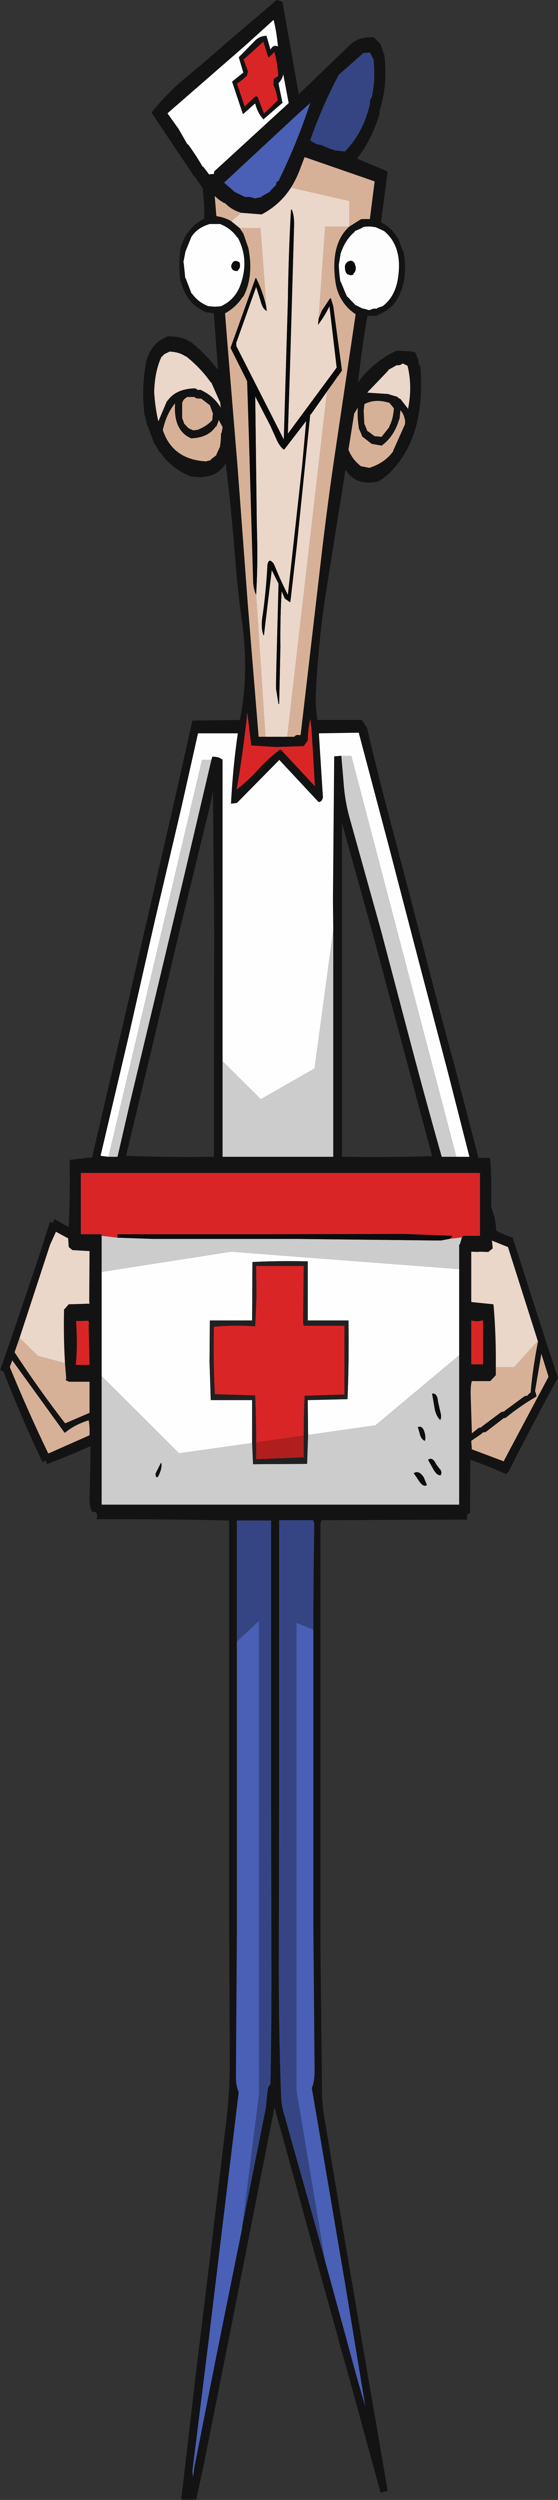 <?xml version="1.0" encoding="UTF-8" standalone="no"?>
<svg xmlns:xlink="http://www.w3.org/1999/xlink" height="401.75px" width="89.75px" xmlns="http://www.w3.org/2000/svg">
  <rect width="100%" height="100%" fill="#333333" stroke="none"/>
  <g transform="matrix(1.0, 0.0, 0.0, 1.0, 44.9, 200.85)">
    <path d="M0.55 -200.45 L3.15 -185.75 3.2 -185.75 11.3 -193.55 Q12.7 -195.0 15.25 -194.85 L16.2 -193.85 16.3 -193.8 16.85 -192.15 16.9 -192.15 Q17.5 -187.3 16.2 -183.2 L16.15 -183.15 16.15 -182.65 16.15 -182.55 Q14.9 -178.45 12.6 -175.45 L12.55 -175.35 17.3 -173.35 17.45 -173.3 16.4 -165.25 16.4 -165.1 Q18.05 -164.3 19.0 -162.7 L19.1 -162.65 19.9 -160.5 20.0 -160.5 Q20.8 -155.9 19.0 -152.8 L18.95 -152.7 Q17.85 -150.95 15.75 -150.2 L15.75 -150.1 14.35 -150.1 14.2 -150.1 Q13.3 -144.95 12.7 -139.45 L12.65 -139.35 Q15.05 -142.7 18.9 -144.5 L21.5 -144.35 21.9 -144.2 22.35 -143.1 22.4 -143.05 22.4 -142.55 22.4 -142.45 22.6 -142.05 22.7 -142.05 Q23.65 -130.45 17.55 -124.65 L16.75 -124.0 16.0 -123.5 Q12.5 -122.65 10.75 -125.25 L10.65 -125.25 7.45 -105.15 Q6.35 -97.85 5.95 -90.4 5.75 -87.6 6.15 -85.15 L13.2 -85.15 13.3 -85.15 14.05 -84.0 14.1 -84.0 Q16.2 -75.05 18.7 -65.8 L23.45 -47.6 Q25.8 -38.35 28.3 -29.25 L32.05 -14.8 33.95 -14.75 33.95 -14.65 Q34.2 -11.0 34.1 -7.0 L34.1 -6.85 Q34.85 -5.0 34.9 -3.15 L34.85 -3.15 Q36.0 -2.45 37.4 -2.0 L37.55 -2.0 43.15 15.45 44.85 20.55 Q40.75 28.0 36.9 35.65 L36.5 36.05 Q33.8 34.8 30.9 33.8 L30.75 33.75 30.7 42.35 30.6 42.35 Q30.05 42.4 30.25 43.25 L30.25 43.35 7.45 43.45 6.85 43.45 6.65 43.9 6.65 66.8 6.65 89.9 6.65 112.95 6.9 136.0 7.1 138.45 10.4 158.2 13.75 177.9 17.15 197.65 17.45 199.45 16.4 199.7 16.3 199.7 11.35 181.6 9.6 175.4 9.5 174.9 6.3 163.45 1.35 145.4 -0.75 137.8 -4.55 157.05 -8.3 176.05 -8.35 176.25 -12.2 195.6 -13.35 200.85 -15.6 200.85 -15.75 200.85 -13.35 180.2 -10.85 159.7 -8.4 139.1 Q-7.9 134.5 -7.95 129.35 L-8.05 106.3 -8.05 83.25 -8.05 60.15 -8.05 43.5 Q-18.55 43.25 -29.35 43.3 L-29.35 43.25 Q-29.05 42.05 -30.0 42.1 L-30.1 42.1 Q-30.55 41.15 -30.5 39.65 -30.35 35.6 -30.35 31.55 -33.8 33.1 -37.4 34.45 L-37.4 34.4 Q-37.4 33.55 -37.95 34.1 L-38.05 34.15 Q-41.45 27.0 -44.2 19.9 L-44.2 19.8 Q-44.4 19.4 -44.85 19.35 L-44.85 19.25 -42.75 13.2 -38.95 2.0 -36.85 -4.5 -36.75 -4.45 Q-36.25 -4.15 -36.2 -4.95 L-36.15 -4.95 -33.95 -3.7 -33.85 -3.65 Q-33.6 -8.85 -33.7 -14.3 L-33.7 -14.45 -30.25 -14.85 -30.1 -14.8 -25.75 -33.5 -21.4 -52.35 -17.1 -71.05 -13.95 -85.05 -6.4 -85.15 -6.3 -85.15 Q-4.85 -92.65 -5.95 -100.8 -6.7 -106.05 -7.1 -111.4 -7.7 -119.05 -8.6 -126.4 -10.05 -123.8 -13.95 -124.25 L-14.1 -124.25 Q-17.35 -125.5 -19.15 -128.2 L-19.25 -128.2 -19.9 -129.35 -20.0 -129.35 -21.2 -132.55 -21.25 -132.55 -21.6 -134.1 -21.65 -134.1 Q-22.15 -138.15 -21.5 -142.05 L-21.5 -142.15 Q-20.9 -145.55 -18.1 -146.7 L-18.05 -146.8 Q-15.7 -146.85 -14.35 -145.95 L-14.2 -145.9 Q-11.85 -144.0 -9.95 -141.55 L-9.85 -141.55 -10.5 -150.4 -10.5 -150.5 -11.55 -150.65 -11.65 -150.65 Q-14.9 -151.95 -15.8 -155.6 L-15.9 -155.6 Q-16.2 -158.2 -15.9 -160.75 L-15.9 -160.9 Q-14.95 -164.25 -12.05 -165.7 L-12.05 -165.75 Q-12.0 -168.0 -12.3 -170.5 L-12.3 -170.6 -13.6 -172.5 -13.7 -172.55 -20.5 -182.7 -20.5 -182.8 Q-17.95 -186.0 -14.75 -188.6 -11.6 -191.2 -8.55 -193.9 L-0.4 -200.85 0.45 -200.6 0.55 -200.45 M9.45 -188.7 L9.45 -188.55 Q6.9 -183.75 5.0 -178.3 L5.05 -178.25 Q5.95 -177.6 6.8 -177.55 L6.9 -177.5 Q7.9 -177.0 9.1 -176.65 L9.25 -176.65 10.65 -176.5 10.65 -176.6 Q13.5 -179.5 14.6 -184.1 L14.6 -184.2 14.6 -184.7 14.7 -184.7 Q14.65 -185.05 14.85 -185.1 L14.9 -185.25 Q15.55 -188.3 15.15 -191.5 15.05 -191.5 15.05 -191.55 L14.6 -192.4 14.5 -192.4 13.45 -192.3 13.4 -192.2 9.45 -188.7 M-0.75 -192.45 L-0.75 -192.55 -0.8 -192.45 -1.65 -191.65 -1.75 -191.65 -2.55 -194.15 -2.55 -194.2 -2.6 -194.1 -5.75 -191.25 -5.7 -191.25 -5.0 -189.35 -5.05 -189.2 -5.25 -188.55 -5.35 -188.55 Q-6.0 -187.9 -6.8 -187.4 L-6.75 -187.3 -5.55 -183.75 -5.5 -183.7 -5.5 -183.8 -3.95 -185.25 -3.9 -185.25 Q-3.75 -185.5 -3.45 -185.25 L-3.4 -185.1 -2.45 -182.65 Q-2.35 -182.65 -2.35 -182.7 L-0.25 -184.7 -0.25 -184.85 Q-0.45 -186.1 -0.9 -187.15 L-0.9 -187.3 -0.9 -188.15 -0.8 -188.2 -0.1 -188.7 -0.15 -188.8 Q-0.3 -190.8 -0.75 -192.45 M-2.05 -195.1 L-2.05 -195.15 -1.4 -192.9 -1.35 -192.95 Q-0.95 -193.7 -0.25 -193.4 L-0.2 -193.4 Q-0.4 -195.7 -0.9 -197.65 L-5.6 -193.4 -17.95 -182.65 -17.9 -182.55 -16.15 -180.1 -16.1 -180.0 -14.75 -177.65 -14.65 -177.65 Q-13.4 -175.95 -12.3 -174.05 L-12.2 -174.05 -11.25 -172.8 -11.15 -172.85 -10.5 -172.9 -10.45 -173.3 1.55 -184.3 1.5 -184.45 0.65 -188.95 0.65 -188.85 Q0.45 -188.0 -0.1 -187.5 L-0.1 -187.4 0.55 -184.3 0.45 -184.25 -2.55 -181.65 -2.6 -181.75 Q-3.5 -182.75 -3.85 -184.2 L-3.95 -184.15 -5.75 -182.55 -5.85 -182.55 -7.55 -187.65 -7.55 -187.75 -5.75 -189.2 -5.8 -189.3 -6.5 -191.65 -4.0 -194.2 Q-3.15 -195.1 -2.05 -195.1 M5.0 -184.3 L3.1 -182.6 -8.85 -171.5 -8.8 -171.45 -7.15 -170.0 -7.05 -169.95 -5.5 -169.2 -5.35 -169.2 -4.6 -169.2 -4.55 -169.15 -3.85 -168.95 -3.75 -169.0 -2.8 -169.2 -2.8 -169.3 -1.55 -170.0 -1.5 -170.1 -0.5 -171.15 -0.5 -171.25 -0.4 -171.65 -0.3 -171.65 0.0 -171.9 0.0 -172.0 Q2.85 -177.8 5.0 -184.3 M-10.3 -169.3 L-10.35 -169.35 -10.35 -169.2 -10.1 -166.15 -10.0 -166.1 Q-8.7 -165.9 -7.7 -165.3 L-6.35 -164.2 -5.75 -163.3 -4.95 -161.0 Q-4.05 -156.45 -5.75 -153.2 L-5.85 -153.15 Q-6.95 -151.45 -8.7 -150.5 L-8.4 -146.65 -6.65 -125.35 -5.05 -103.85 -3.3 -82.45 -3.2 -82.45 -2.2 -82.45 1.3 -82.45 2.4 -82.45 2.5 -82.5 Q2.7 -82.85 3.35 -82.7 L3.45 -82.75 4.2 -89.15 6.6 -109.8 Q7.8 -120.3 9.3 -130.15 L12.3 -150.35 Q11.0 -151.2 10.2 -152.45 9.3 -153.8 9.05 -155.55 8.2 -161.7 11.3 -164.45 L13.2 -165.65 13.3 -165.65 14.6 -165.65 14.6 -165.75 15.35 -171.65 15.35 -171.7 4.1 -175.6 3.5 -174.05 Q2.85 -172.2 1.9 -170.7 0.15 -167.95 -2.8 -166.4 L-2.95 -166.4 -6.1 -166.65 Q-7.65 -167.1 -8.7 -168.2 L-8.8 -168.2 Q-9.65 -168.65 -10.3 -169.3 M-9.5 -164.85 L-9.6 -164.85 -11.25 -164.85 -11.3 -164.8 Q-13.15 -164.25 -14.1 -162.8 L-14.15 -162.7 -15.1 -160.35 -15.1 -160.25 -15.4 -158.7 -15.35 -158.6 -15.1 -156.15 -15.05 -156.15 -14.1 -153.7 -14.0 -153.65 Q-13.05 -152.3 -11.4 -151.65 L-11.25 -151.65 Q-10.4 -151.5 -9.35 -151.65 -7.25 -152.6 -6.35 -154.75 -4.7 -158.95 -6.65 -162.65 L-6.75 -162.7 Q-7.75 -164.15 -9.5 -164.85 M-19.4 -133.2 L-18.05 -136.4 -17.95 -136.45 Q-16.65 -138.35 -13.55 -138.45 L-13.55 -138.4 Q-13.25 -138.45 -13.2 -138.2 L-13.05 -138.2 -12.55 -138.2 -12.55 -138.15 Q-10.5 -137.2 -9.4 -135.35 L-9.35 -135.25 -9.4 -135.4 -9.5 -136.3 -9.55 -136.3 -10.9 -139.35 -11.0 -139.4 Q-12.7 -141.8 -15.0 -143.6 L-15.1 -143.6 Q-16.1 -144.3 -17.7 -144.35 L-17.7 -144.3 -18.45 -143.95 -18.5 -143.9 -18.95 -143.45 -19.0 -143.35 Q-20.0 -141.1 -20.1 -137.95 L-20.1 -137.8 Q-19.95 -135.4 -19.45 -133.2 L-19.4 -133.2 M-14.85 -137.05 L-14.9 -136.95 Q-15.45 -136.7 -15.6 -136.05 L-15.6 -135.9 -15.6 -133.6 -15.55 -133.55 -15.25 -132.7 -15.15 -132.65 -14.6 -132.05 -14.5 -132.0 -13.85 -131.7 -13.75 -131.7 -12.95 -131.8 -12.95 -131.85 Q-11.6 -132.4 -10.75 -133.35 L-10.75 -133.45 -10.65 -134.5 -10.7 -134.5 -11.15 -135.75 -11.25 -135.8 -12.55 -136.8 -12.7 -136.8 -13.2 -136.8 -13.2 -136.85 Q-13.55 -136.85 -13.55 -137.05 L-13.7 -137.05 -14.85 -137.05 M-16.75 -135.9 L-16.75 -136.0 -16.85 -135.9 Q-18.15 -134.25 -18.7 -131.8 L-18.7 -131.7 Q-17.1 -126.95 -11.65 -126.7 L-11.65 -126.75 -11.0 -126.9 -11.0 -127.0 -10.1 -127.7 -10.1 -127.8 -9.5 -129.1 -9.5 -129.2 Q-9.35 -130.2 -9.35 -131.25 L-9.25 -131.3 -9.1 -132.2 -9.15 -132.3 -9.65 -133.25 -9.7 -133.35 -9.75 -133.2 -10.1 -132.3 -10.2 -132.3 Q-11.4 -130.5 -14.2 -130.4 L-14.25 -130.45 Q-17.0 -131.7 -16.75 -135.9 M12.15 -163.7 L12.15 -163.6 Q10.55 -162.25 9.85 -159.95 L9.85 -159.85 9.6 -158.3 9.6 -158.2 Q9.65 -156.85 9.85 -155.6 L9.9 -155.6 10.9 -153.2 11.0 -153.15 12.3 -151.8 12.45 -151.75 13.45 -151.25 13.6 -151.25 14.5 -151.0 14.6 -151.05 15.15 -151.25 15.25 -151.25 15.75 -151.25 15.75 -151.35 16.65 -151.65 Q18.55 -153.1 19.05 -155.8 20.0 -161.1 16.9 -163.7 L16.8 -163.75 15.5 -164.35 15.35 -164.35 Q14.4 -164.55 13.45 -164.35 L13.4 -164.25 12.15 -163.7 M20.75 -135.25 Q21.45 -138.8 20.65 -142.05 L20.6 -142.1 19.85 -142.45 19.8 -142.4 Q19.5 -142.1 18.85 -142.15 L18.8 -142.1 17.55 -141.4 17.55 -141.3 14.2 -137.8 14.2 -137.75 17.3 -137.55 17.45 -137.55 19.1 -137.05 19.1 -136.95 19.6 -136.65 19.65 -136.55 20.7 -135.2 20.75 -135.1 20.75 -135.25 M17.7 -136.15 L17.55 -136.15 Q15.4 -136.8 13.7 -135.9 L13.7 -135.75 13.6 -134.9 13.6 -134.75 13.7 -132.7 13.75 -132.65 14.2 -131.55 14.35 -131.5 15.35 -130.75 15.5 -130.75 16.5 -130.65 16.55 -130.75 17.7 -132.2 17.7 -132.3 Q18.35 -133.5 18.45 -135.25 L18.4 -135.3 17.7 -136.15 M12.65 -135.25 L12.6 -135.25 12.05 -134.35 12.05 -134.25 11.15 -128.6 11.2 -128.45 Q11.85 -126.9 13.2 -125.9 L13.3 -125.9 14.6 -125.65 14.6 -125.7 Q17.05 -126.5 18.35 -128.35 L18.35 -128.45 20.25 -132.7 20.25 -132.8 20.25 -133.45 20.2 -133.45 Q20.05 -134.3 19.6 -134.8 L19.5 -134.9 19.5 -134.75 19.35 -133.45 19.3 -133.45 Q18.5 -130.7 16.5 -129.25 L16.4 -129.25 15.0 -129.5 14.9 -129.5 13.3 -130.75 13.3 -130.9 12.8 -132.05 12.8 -132.2 Q12.55 -133.75 12.65 -135.25 M40.45 22.85 Q40.8 18.9 41.65 14.65 L41.6 14.65 36.8 -0.45 36.65 -0.5 34.3 -1.45 34.2 -1.5 34.25 -1.35 34.35 -0.2 34.25 -0.15 33.7 0.3 33.6 0.35 32.15 0.3 32.05 0.35 30.9 0.3 30.9 0.45 30.9 3.25 30.9 8.35 31.0 8.4 34.45 8.75 34.5 9.05 Q34.9 13.8 34.85 18.85 L34.85 20.15 34.8 20.2 33.95 21.1 33.8 21.1 31.0 21.1 Q30.8 21.65 30.8 23.1 L31.0 29.5 31.05 29.45 32.05 28.65 32.15 28.6 32.55 28.5 32.6 28.4 35.75 26.05 35.85 26.05 36.25 25.95 36.3 25.85 39.5 23.5 39.6 23.5 40.0 23.4 40.0 23.3 40.45 22.9 40.5 22.85 40.45 22.85 M42.2 16.8 L42.15 16.7 42.15 16.85 41.15 22.75 41.2 22.75 41.4 23.5 41.35 23.6 Q38.75 25.1 36.5 26.95 L36.4 27.0 36.0 27.1 36.0 27.15 33.2 29.3 33.05 29.3 32.65 29.4 32.65 29.5 30.9 30.7 30.9 30.8 31.0 32.1 31.1 32.1 36.15 34.0 36.15 33.9 43.3 20.45 43.3 20.3 42.2 16.8 M5.0 -85.35 L5.0 -85.4 5.0 -85.3 Q4.65 -83.75 4.6 -81.85 L4.55 -81.8 3.95 -80.95 -0.5 -80.8 -4.5 -81.05 -4.5 -81.2 -5.1 -86.05 -5.15 -86.2 -5.15 -86.05 Q-5.8 -79.95 -6.8 -74.15 L-6.8 -74.0 -6.75 -74.05 Q-5.15 -75.25 -3.45 -77.1 -1.85 -78.9 0.15 -80.4 L0.25 -80.4 5.75 -74.5 5.2 -83.75 5.0 -85.35 M28.5 -14.95 L30.6 -14.95 27.2 -28.3 22.4 -46.55 17.65 -64.8 12.8 -83.1 12.65 -83.1 6.4 -83.0 6.4 -82.85 7.05 -72.6 7.0 -72.6 Q6.9 -72.05 6.4 -71.95 L6.3 -72.0 0.0 -78.75 -0.05 -78.65 -6.8 -71.8 -6.9 -71.8 -7.7 -71.7 -7.75 -71.7 Q-7.45 -77.55 -6.65 -83.0 L-6.8 -83.0 -13.05 -83.0 -15.65 -71.4 -20.05 -52.65 -24.3 -33.9 -28.7 -15.2 -28.7 -15.1 -27.45 -14.95 -26.0 -14.95 -24.05 -23.4 -19.6 -42.0 -15.15 -60.65 -10.9 -78.75 -10.75 -79.25 -10.65 -79.25 Q-9.65 -79.25 -9.1 -78.75 L-9.1 -61.05 -9.1 -38.0 -9.1 -30.3 -9.1 -14.95 -9.0 -14.95 8.7 -14.95 8.7 -33.25 8.7 -51.4 8.65 -56.3 8.85 -79.25 8.85 -79.3 10.0 -79.4 10.35 -75.3 Q10.55 -72.15 11.35 -69.35 L16.4 -51.25 21.2 -33.05 Q23.6 -23.95 26.15 -14.95 L26.25 -14.95 28.5 -14.95 M-10.65 -73.9 Q-10.85 -72.35 -11.2 -71.05 L-15.75 -52.4 -20.15 -33.8 -24.6 -15.2 -24.6 -15.1 Q-17.7 -14.85 -10.5 -14.95 L-10.5 -27.9 -10.45 -50.95 -10.65 -73.9 M10.1 -68.6 L10.1 -61.05 10.1 -38.0 10.1 -14.95 10.25 -14.95 Q17.55 -14.85 24.6 -15.05 L20.0 -32.25 15.15 -50.45 10.1 -68.6 M-42.95 17.85 L-43.3 18.75 -43.3 18.9 Q-40.4 25.95 -37.15 32.7 L-37.05 32.7 -30.5 29.8 -30.5 29.65 Q-30.45 28.35 -30.65 27.35 L-30.65 27.4 Q-32.9 28.1 -34.45 29.4 L-34.55 29.35 -42.9 17.8 -42.95 17.75 -42.95 17.85 M29.4 -2.0 L29.6 -2.25 29.75 -2.25 31.3 -2.25 32.3 -2.25 32.3 -2.4 32.3 -12.35 14.2 -12.35 -8.85 -12.35 -28.1 -12.35 -31.9 -12.35 -31.9 -12.25 -31.9 -2.5 -31.75 -2.5 -30.45 -2.5 -28.55 -2.5 -28.55 -2.25 -28.55 3.55 -28.55 17.9 -28.55 20.3 -28.55 40.95 -17.15 40.95 5.9 40.95 28.95 40.95 28.95 22.25 28.95 16.95 28.95 3.1 28.95 -0.85 29.05 -0.85 29.4 -2.0 M32.8 11.35 L32.65 11.35 Q31.8 11.6 30.9 11.35 L30.9 11.45 30.9 18.4 31.0 18.4 32.8 18.4 32.8 18.25 32.8 11.35 M-34.45 18.2 Q-34.7 13.95 -34.6 9.55 L-34.5 9.5 -33.85 8.75 -33.7 8.75 -30.5 8.65 -30.55 8.25 -30.5 0.2 -30.65 0.2 -33.2 0.05 -33.25 0.05 -33.85 -0.45 -33.85 -0.55 -33.95 -1.9 -34.05 -1.9 -35.9 -2.9 -36.85 -0.8 -41.75 14.15 -42.55 16.45 -42.5 16.55 Q-38.55 22.55 -34.45 27.85 L-34.35 27.85 -30.5 26.2 -30.5 26.05 -30.5 21.2 -30.65 21.2 -33.85 21.2 -33.9 21.15 -34.35 20.95 -34.25 20.7 -34.45 18.2 M-30.65 12.0 L-30.55 12.0 -30.55 11.95 -30.65 11.45 -30.65 11.4 -32.7 11.45 -32.65 11.6 Q-32.4 15.35 -32.7 18.5 L-32.55 18.5 -30.5 18.5 -30.5 18.4 -30.65 12.0 M-6.8 62.95 L-6.8 63.45 -6.8 86.55 -6.8 109.6 -6.95 132.65 Q-7.0 134.3 -6.5 135.35 L-8.9 155.1 -11.4 175.75 -13.95 196.25 -13.95 196.35 -13.85 197.25 -13.65 195.7 -9.85 176.5 -5.95 157.2 -5.95 157.0 -2.15 137.95 -1.9 135.5 Q-1.85 134.45 -1.4 134.1 -1.2 123.55 -1.25 112.7 L-1.3 89.65 -1.3 66.55 -1.3 43.5 -1.4 43.5 -6.8 43.5 -6.8 62.95 M5.5 61.05 Q5.5 52.5 5.65 44.0 L5.5 43.55 5.5 43.45 0.05 43.45 -0.05 43.7 0.0 43.75 0.0 66.8 0.0 89.9 -0.05 112.95 Q-0.1 124.55 0.3 135.85 0.35 137.4 0.75 138.75 L5.85 156.9 7.4 162.55 10.8 174.95 Q12.25 180.45 13.85 185.85 L10.6 166.1 7.25 146.4 5.25 134.7 Q5.7 133.65 5.7 132.05 L5.5 108.95 5.5 85.9 5.5 62.85 5.5 61.05" fill="#131313" fill-rule="evenodd" stroke="none"/>
    <path d="M9.45 -188.7 L13.4 -192.2 13.45 -192.3 14.5 -192.4 14.6 -192.4 15.05 -191.55 Q15.05 -191.5 15.15 -191.5 15.55 -188.3 14.9 -185.25 L14.85 -185.1 Q14.65 -185.05 14.7 -184.7 L14.6 -184.7 14.6 -184.2 14.6 -184.1 Q13.5 -179.5 10.65 -176.6 L10.65 -176.5 9.25 -176.65 9.1 -176.65 Q7.9 -177.0 6.9 -177.5 L6.8 -177.55 Q5.95 -177.6 5.05 -178.25 L5.0 -178.3 Q6.9 -183.75 9.45 -188.55 L9.45 -188.7 M-6.8 62.95 L-6.8 43.5 -1.4 43.5 -1.3 43.5 -1.3 66.55 -1.3 89.65 -1.25 112.7 Q-1.2 123.55 -1.4 134.1 -1.85 134.45 -1.9 135.5 L-2.15 137.95 -5.95 157.0 -3.25 135.75 -3.25 59.65 -6.8 62.95 M7.4 162.55 L5.85 156.9 0.75 138.75 Q0.35 137.4 0.3 135.85 -0.1 124.55 -0.05 112.95 L0.0 89.9 0.0 66.8 0.0 43.75 -0.05 43.7 0.05 43.45 5.5 43.45 5.5 43.55 5.65 44.0 Q5.5 52.5 5.5 61.05 L2.8 59.95 2.8 135.15 7.4 162.55" fill="#354584" fill-rule="evenodd" stroke="none"/>
    <path d="M-2.05 -195.1 Q-3.15 -195.1 -4.0 -194.2 L-6.5 -191.65 -5.8 -189.3 -5.75 -189.2 -7.55 -187.75 -7.55 -187.65 -5.85 -182.55 -5.75 -182.55 -3.95 -184.15 -3.85 -184.2 Q-3.5 -182.75 -2.6 -181.75 L-2.55 -181.65 0.45 -184.25 0.55 -184.3 -0.1 -187.4 -0.1 -187.5 Q0.45 -188.0 0.65 -188.85 L0.65 -188.95 1.5 -184.45 1.55 -184.3 -10.45 -173.3 -10.5 -172.9 -11.15 -172.85 -11.25 -172.8 -12.2 -174.05 -12.3 -174.05 Q-13.4 -175.95 -14.65 -177.65 L-14.75 -177.65 -16.1 -180.0 -16.15 -180.1 -17.9 -182.55 -17.95 -182.65 -5.6 -193.4 -0.9 -197.65 Q-0.4 -195.7 -0.2 -193.4 L-0.25 -193.4 Q-0.95 -193.7 -1.35 -192.95 L-1.4 -192.9 -2.05 -195.15 -2.05 -195.1 M-0.8 -192.45 L-0.75 -192.55 -0.75 -192.45 -0.8 -192.45 M-5.5 -183.8 L-5.5 -183.7 -5.55 -183.75 -5.5 -183.8 M-2.6 -194.1 L-2.55 -194.2 -2.55 -194.15 -2.6 -194.1 M-9.5 -164.85 Q-7.75 -164.15 -6.75 -162.7 L-6.65 -162.65 Q-4.7 -158.95 -6.35 -154.75 -7.25 -152.6 -9.35 -151.65 -10.4 -151.5 -11.25 -151.65 L-11.4 -151.65 Q-13.05 -152.3 -14.0 -153.65 L-14.1 -153.7 -15.05 -156.15 -15.1 -156.15 -15.35 -158.6 -15.4 -158.7 -15.1 -160.25 -15.1 -160.35 -14.15 -162.7 -14.1 -162.8 Q-13.15 -164.25 -11.3 -164.8 L-11.25 -164.85 -9.6 -164.85 -9.5 -164.85 M-6.65 -157.3 L-6.65 -157.4 Q-6.1 -157.9 -6.4 -158.7 L-6.5 -158.75 Q-7.35 -159.25 -7.7 -158.2 L-7.7 -158.05 Q-7.65 -157.25 -6.65 -157.3 M-19.4 -133.2 L-19.45 -133.2 -19.4 -133.2 M-9.4 -135.4 L-9.35 -135.25 -9.4 -135.35 -9.4 -135.4 M-16.85 -135.9 L-16.75 -136.0 -16.75 -135.9 -16.85 -135.9 M-9.75 -133.2 L-9.7 -133.35 -9.65 -133.25 -9.75 -133.2 M20.75 -135.25 L20.75 -135.1 20.7 -135.2 20.75 -135.25 M12.6 -135.25 L12.65 -135.25 12.6 -135.25 M19.5 -134.75 L19.5 -134.9 19.6 -134.8 19.5 -134.75 M40.45 22.85 L40.5 22.85 40.45 22.9 40.45 22.85 M34.25 -1.35 L34.2 -1.5 34.3 -1.45 34.25 -1.35 M42.2 16.8 L42.15 16.85 42.15 16.7 42.2 16.8 M5.0 -85.3 L5.0 -85.4 5.0 -85.35 5.0 -85.3 M-6.75 -74.05 L-6.8 -74.0 -6.8 -74.15 -6.75 -74.05 M-5.15 -86.05 L-5.15 -86.2 -5.1 -86.05 -5.15 -86.05 M-27.45 -14.95 L-28.7 -15.1 -28.7 -15.2 -24.3 -33.9 -20.05 -52.65 -15.65 -71.4 -13.05 -83.0 -6.8 -83.0 -6.65 -83.0 Q-7.45 -77.55 -7.75 -71.7 L-7.7 -71.7 -6.9 -71.8 -6.8 -71.8 -0.05 -78.65 0.0 -78.75 6.3 -72.0 6.4 -71.95 Q6.9 -72.05 7.0 -72.6 L7.05 -72.6 6.4 -82.85 6.4 -83.0 12.65 -83.1 12.8 -83.1 17.65 -64.8 22.4 -46.55 27.2 -28.3 30.6 -14.95 28.5 -14.95 11.6 -79.4 10.0 -79.4 8.85 -79.3 8.85 -79.25 8.65 -56.3 8.7 -51.4 5.7 -29.15 -2.95 -24.2 -9.1 -30.3 -9.1 -38.0 -9.1 -61.05 -9.1 -78.75 Q-9.65 -79.25 -10.65 -79.25 L-10.75 -79.25 -10.9 -78.75 -12.4 -78.75 -27.45 -14.95 M-42.95 17.85 L-42.95 17.75 -42.9 17.8 -42.95 17.85 M4.65 29.75 L4.6 24.15 4.75 24.15 11.0 24.0 11.0 23.9 Q11.25 17.75 11.15 11.35 L11.0 11.35 4.6 11.35 4.6 11.2 4.6 1.85 4.5 1.85 Q-0.05 1.75 -4.2 1.95 L-4.3 1.95 -4.35 11.35 -4.5 11.35 -11.15 11.35 -11.2 18.0 -11.0 24.15 -10.9 24.15 -4.35 24.15 -4.35 24.3 -4.35 31.05 -16.1 32.7 -28.55 20.3 -28.55 17.9 -28.55 3.55 -7.75 0.3 28.95 3.1 28.95 16.95 15.5 28.2 4.65 29.75 M-30.65 12.0 L-30.55 11.95 -30.55 12.0 -30.65 12.0" fill="#fefefe" fill-rule="evenodd" stroke="none"/>
    <path d="M-0.75 -192.45 Q-0.3 -190.8 -0.15 -188.8 L-0.1 -188.7 -0.8 -188.2 -0.9 -188.15 -0.9 -187.3 -0.9 -187.15 Q-0.45 -186.1 -0.25 -184.85 L-0.25 -184.7 -2.35 -182.7 Q-2.35 -182.65 -2.45 -182.65 L-3.4 -185.1 -3.45 -185.25 Q-3.75 -185.5 -3.9 -185.25 L-3.95 -185.25 -5.5 -183.8 -5.55 -183.75 -6.75 -187.3 -6.8 -187.4 Q-6.0 -187.9 -5.35 -188.55 L-5.25 -188.55 -5.05 -189.2 -5.0 -189.35 -5.7 -191.25 -5.75 -191.25 -2.6 -194.1 -2.55 -194.15 -1.75 -191.65 -1.65 -191.65 -0.8 -192.45 -0.75 -192.45 M5.0 -85.35 L5.2 -83.75 5.75 -74.5 0.25 -80.4 0.15 -80.4 Q-1.85 -78.9 -3.45 -77.1 -5.15 -75.25 -6.75 -74.05 L-6.8 -74.15 Q-5.8 -79.95 -5.15 -86.05 L-5.1 -86.05 -4.5 -81.2 -4.5 -81.05 -0.5 -80.8 3.95 -80.95 4.55 -81.8 4.6 -81.85 Q4.65 -83.75 5.0 -85.3 L5.0 -85.35 M27.35 -1.75 Q27.65 -1.9 27.8 -2.1 L27.8 -2.25 20.1 -2.55 -2.95 -2.5 -26.0 -2.5 -26.0 -2.1 -26.0 -1.95 -28.55 -2.25 -28.55 -2.5 -30.45 -2.5 -31.75 -2.5 -31.9 -2.5 -31.9 -12.25 -31.9 -12.35 -28.1 -12.35 -8.85 -12.35 14.2 -12.35 32.3 -12.35 32.3 -2.4 32.3 -2.25 31.3 -2.25 29.75 -2.25 29.6 -2.25 29.4 -2.0 27.35 -1.75 M-3.7 30.95 Q-3.7 27.1 -3.85 23.5 L-3.85 23.4 -10.35 23.2 -10.35 23.1 Q-10.6 17.95 -10.5 12.5 L-10.5 12.35 Q-6.9 12.05 -3.85 12.3 L-3.85 12.2 -3.65 7.6 -3.7 2.6 3.85 2.6 3.95 2.6 3.85 11.7 3.95 12.2 10.4 12.2 10.5 12.2 10.5 23.1 10.5 23.25 4.1 23.45 4.1 23.5 Q3.95 26.6 3.95 29.85 L-3.7 30.95 M32.8 11.35 L32.8 18.25 32.8 18.4 31.0 18.4 30.9 18.4 30.9 11.45 30.9 11.35 Q31.8 11.6 32.65 11.35 L32.8 11.35 M-30.55 11.95 L-30.65 12.0 -30.5 18.4 -30.5 18.5 -32.55 18.5 -32.7 18.5 Q-32.4 15.35 -32.65 11.6 L-32.7 11.45 -30.65 11.4 -30.65 11.45 -30.55 11.95" fill="#da2526" fill-rule="evenodd" stroke="none"/>
    <path d="M5.0 -184.3 Q2.85 -177.8 0.0 -172.0 L0.0 -171.9 -0.3 -171.65 -0.4 -171.65 -0.5 -171.25 -0.5 -171.15 -1.5 -170.1 -1.55 -170.0 -2.8 -169.3 -2.8 -169.2 -3.75 -169.0 -3.85 -168.95 -4.55 -169.15 -4.6 -169.2 -5.35 -169.2 -5.5 -169.2 -7.05 -169.95 -7.15 -170.0 -8.8 -171.45 -8.85 -171.5 3.1 -182.6 5.0 -184.3 M-5.95 157.0 L-5.95 157.2 -9.85 176.5 -13.65 195.7 -13.85 197.25 -13.95 196.35 -13.95 196.25 -11.4 175.75 -8.9 155.1 -6.5 135.35 Q-7.0 134.3 -6.95 132.65 L-6.8 109.6 -6.8 86.55 -6.8 63.45 -6.8 62.95 -3.25 59.65 -3.25 135.75 -5.95 157.0 M7.4 162.55 L2.8 135.15 2.8 59.95 5.5 61.05 5.5 62.85 5.5 85.9 5.5 108.95 5.7 132.05 Q5.7 133.65 5.25 134.7 L7.25 146.4 10.6 166.1 13.85 185.85 Q12.25 180.45 10.8 174.95 L7.4 162.55" fill="#4960b6" fill-rule="evenodd" stroke="none"/>
    <path d="M-10.3 -169.3 L-10.35 -169.2 -10.35 -169.35 -10.3 -169.3 M0.7 -130.3 L0.75 -130.3 0.75 -130.25 0.7 -130.3 M8.1 -151.55 L8.05 -151.55 8.1 -151.65 8.1 -151.55 M-1.2 -109.15 L-1.15 -109.25 -1.15 -109.15 -1.2 -109.15 M0.4 -105.75 L0.4 -105.8 0.45 -105.75 0.4 -105.75" fill="#fbfbfb" fill-rule="evenodd" stroke="none"/>
    <path d="M-10.35 -169.2 L-10.3 -169.3 Q-9.65 -168.65 -8.8 -168.2 L-8.7 -168.2 Q-7.65 -167.1 -6.1 -166.65 L-7.7 -165.3 Q-8.7 -165.9 -10.0 -166.1 L-10.1 -166.15 -10.35 -169.2 M-6.35 -164.2 L-3.0 -164.2 -2.05 -151.4 Q-2.55 -153.85 -3.7 -156.15 L-3.8 -156.15 -7.8 -145.0 -7.8 -144.9 -5.15 -139.6 -4.85 -130.25 -4.2 -107.95 Q-4.2 -106.3 -3.7 -105.25 L-2.2 -82.45 -3.2 -82.45 -3.3 -82.45 -5.05 -103.85 -6.65 -125.35 -8.4 -146.65 -8.7 -150.5 Q-6.95 -151.45 -5.85 -153.15 L-5.75 -153.2 Q-4.05 -156.45 -4.95 -161.0 L-5.75 -163.3 -6.35 -164.2 M6.35 -149.65 L7.4 -164.45 11.3 -164.45 11.3 -168.55 1.9 -170.7 Q2.85 -172.2 3.5 -174.05 L4.1 -175.6 15.35 -171.7 15.35 -171.65 14.6 -165.75 14.6 -165.65 13.3 -165.65 13.2 -165.65 11.3 -164.45 Q8.2 -161.7 9.05 -155.55 9.3 -153.8 10.2 -152.45 11.0 -151.2 12.3 -150.35 L9.3 -130.15 Q7.8 -120.3 6.6 -109.8 L4.2 -89.15 3.45 -82.75 3.35 -82.7 Q2.7 -82.85 2.5 -82.5 L2.4 -82.45 1.3 -82.45 7.7 -137.95 10.1 -141.3 8.7 -151.65 8.3 -152.95 8.15 -152.85 6.85 -150.9 6.35 -149.65 M-14.85 -137.05 L-13.7 -137.05 -13.55 -137.05 Q-13.55 -136.85 -13.2 -136.85 L-13.2 -136.8 -12.7 -136.8 -12.55 -136.8 -11.25 -135.8 -11.15 -135.75 -10.7 -134.5 -10.65 -134.5 -10.75 -133.45 -10.75 -133.35 Q-11.6 -132.4 -12.95 -131.85 L-12.95 -131.8 -13.75 -131.7 -13.85 -131.7 -14.5 -132.0 -14.6 -132.05 -15.15 -132.65 -15.25 -132.7 -15.55 -133.55 -15.6 -133.6 -15.6 -135.9 -15.6 -136.05 Q-15.45 -136.7 -14.9 -136.95 L-14.85 -137.05 M-16.85 -135.9 L-16.75 -135.9 Q-17.0 -131.7 -14.25 -130.45 L-14.2 -130.4 Q-11.4 -130.5 -10.2 -132.3 L-10.1 -132.3 -9.75 -133.2 -9.65 -133.25 -9.15 -132.3 -9.1 -132.2 -9.25 -131.3 -9.35 -131.25 Q-9.35 -130.2 -9.5 -129.2 L-9.5 -129.1 -10.1 -127.8 -10.1 -127.7 -11.0 -127.0 -11.0 -126.9 -11.65 -126.75 -11.65 -126.7 Q-17.1 -126.95 -18.7 -131.7 L-18.7 -131.8 Q-18.15 -134.25 -16.85 -135.9 M17.7 -136.15 L18.4 -135.3 18.45 -135.25 Q18.35 -133.5 17.7 -132.3 L17.7 -132.2 16.55 -130.75 16.5 -130.65 15.5 -130.75 15.35 -130.75 14.35 -131.5 14.2 -131.55 13.75 -132.65 13.7 -132.7 13.6 -134.75 13.6 -134.9 13.7 -135.75 13.7 -135.9 Q15.4 -136.8 17.55 -136.15 L17.7 -136.15 M12.65 -135.25 Q12.55 -133.75 12.8 -132.2 L12.8 -132.05 13.3 -130.9 13.3 -130.75 14.9 -129.5 15.0 -129.5 16.4 -129.25 16.5 -129.25 Q18.5 -130.7 19.3 -133.45 L19.35 -133.45 19.5 -134.75 19.6 -134.8 Q20.05 -134.3 20.2 -133.45 L20.25 -133.45 20.25 -132.8 20.25 -132.7 18.35 -128.45 18.35 -128.35 Q17.05 -126.5 14.6 -125.7 L14.6 -125.65 13.3 -125.9 13.2 -125.9 Q11.85 -126.9 11.2 -128.45 L11.15 -128.6 12.05 -134.25 12.05 -134.35 12.6 -135.25 12.65 -135.25 M41.6 14.65 L41.65 14.65 Q40.8 18.9 40.45 22.85 L40.45 22.9 40.0 23.3 40.0 23.4 39.6 23.5 39.5 23.5 36.3 25.85 36.25 25.95 35.85 26.05 35.75 26.05 32.6 28.4 32.55 28.5 32.15 28.6 32.05 28.65 31.05 29.45 31.0 29.5 30.8 23.1 Q30.8 21.65 31.0 21.1 L33.8 21.1 33.95 21.1 34.8 20.2 34.85 20.15 34.85 18.85 37.8 18.85 41.6 14.65 M42.15 16.85 L42.2 16.8 43.3 20.3 43.3 20.45 36.15 33.9 36.15 34.0 31.1 32.1 31.0 32.1 30.9 30.8 30.9 30.7 32.65 29.5 32.65 29.4 33.05 29.3 33.2 29.3 36.0 27.15 36.0 27.1 36.4 27.0 36.5 26.95 Q38.75 25.1 41.35 23.6 L41.4 23.5 41.2 22.75 41.15 22.75 42.15 16.85 M-42.9 17.8 L-34.55 29.35 -34.45 29.4 Q-32.9 28.1 -30.65 27.4 L-30.65 27.35 Q-30.45 28.35 -30.5 29.65 L-30.5 29.8 -37.05 32.7 -37.15 32.7 Q-40.4 25.95 -43.3 18.9 L-43.3 18.75 -42.95 17.85 -42.9 17.8 M-34.45 18.2 L-34.25 20.7 -34.35 20.95 -33.9 21.15 -33.85 21.2 -30.65 21.2 -30.5 21.2 -30.5 26.05 -30.5 26.2 -34.35 27.85 -34.45 27.85 Q-38.55 22.55 -42.5 16.55 L-42.55 16.45 -41.75 14.15 -38.8 17.05 -34.45 18.2" fill="#d7b197" fill-rule="evenodd" stroke="none"/>
    <path d="M-7.7 -165.3 L-6.1 -166.65 -2.95 -166.4 -2.8 -166.4 Q0.15 -167.95 1.9 -170.7 L11.3 -168.55 11.3 -164.45 7.4 -164.45 6.35 -149.65 6.25 -148.7 6.25 -148.65 Q7.25 -149.95 8.05 -151.55 L8.1 -151.55 9.25 -141.8 9.2 -141.7 1.4 -131.15 1.75 -142.05 2.4 -164.6 Q2.45 -166.15 2.05 -167.15 L1.9 -167.15 Q1.5 -159.9 1.4 -152.4 L0.75 -130.3 0.7 -130.3 -1.15 -133.95 -6.9 -145.25 -6.9 -145.35 -6.9 -145.9 -6.85 -145.9 -3.7 -154.75 -3.0 -152.55 Q-2.7 -151.25 -2.05 -150.9 L-2.0 -150.9 -2.05 -151.4 -3.0 -164.2 -6.35 -164.2 -7.7 -165.3 M-9.4 -135.35 Q-10.5 -137.2 -12.55 -138.15 L-12.55 -138.2 -13.05 -138.2 -13.2 -138.2 Q-13.25 -138.45 -13.55 -138.4 L-13.55 -138.45 Q-16.65 -138.35 -17.95 -136.45 L-18.05 -136.4 -19.4 -133.2 -19.45 -133.2 Q-19.95 -135.4 -20.1 -137.8 L-20.1 -137.95 Q-20.0 -141.1 -19.0 -143.35 L-18.95 -143.45 -18.5 -143.9 -18.45 -143.95 -17.7 -144.3 -17.7 -144.35 Q-16.1 -144.3 -15.1 -143.6 L-15.0 -143.6 Q-12.7 -141.8 -11.0 -139.4 L-10.9 -139.35 -9.55 -136.3 -9.5 -136.3 -9.4 -135.4 -9.4 -135.35 M1.3 -82.45 L-2.2 -82.45 -3.7 -105.25 -3.6 -107.35 Q-3.45 -111.05 -3.55 -114.75 L-3.6 -117.0 -3.85 -137.15 -1.4 -132.4 -0.5 -130.4 Q0.05 -129.1 0.75 -128.6 L0.85 -128.65 4.35 -133.2 3.7 -126.05 1.4 -105.25 Q0.3 -107.4 -0.65 -109.75 -1.0 -110.7 -1.55 -110.75 -1.9 -110.5 -1.9 -109.75 -2.1 -106.05 -2.6 -102.35 L-2.7 -101.7 Q-2.95 -100.0 -2.55 -98.85 L-2.55 -98.8 -2.45 -98.75 -2.25 -100.4 -2.25 -100.45 -1.2 -109.15 -1.15 -109.15 -0.1 -107.05 -0.45 -93.7 -0.5 -91.2 -0.5 -90.15 -0.1 -87.7 0.0 -87.75 0.2 -96.8 Q0.15 -101.75 0.4 -105.75 L0.45 -105.75 0.9 -104.65 1.0 -104.6 1.7 -104.1 1.8 -104.1 2.85 -113.25 5.0 -134.25 5.1 -134.25 7.7 -137.95 1.3 -82.45 M20.7 -135.2 L19.65 -136.55 19.6 -136.65 19.1 -136.95 19.1 -137.05 17.45 -137.55 17.3 -137.55 14.2 -137.75 14.2 -137.8 17.55 -141.3 17.55 -141.4 18.8 -142.1 18.85 -142.15 Q19.5 -142.1 19.8 -142.4 L19.85 -142.45 20.6 -142.1 20.65 -142.05 Q21.45 -138.8 20.75 -135.25 L20.7 -135.2 M34.85 18.85 Q34.9 13.8 34.5 9.05 L34.45 8.75 31.0 8.4 30.9 8.35 30.9 3.25 30.9 0.45 30.9 0.3 32.05 0.35 32.15 0.3 33.6 0.35 33.7 0.3 34.25 -0.15 34.35 -0.2 34.25 -1.35 34.3 -1.45 36.65 -0.5 36.8 -0.45 41.6 14.65 37.8 18.85 34.85 18.85 M-41.75 14.15 L-36.85 -0.8 -35.9 -2.9 -34.05 -1.9 -33.95 -1.9 -33.85 -0.55 -33.85 -0.45 -33.25 0.05 -33.2 0.05 -30.65 0.2 -30.5 0.2 -30.55 8.25 -30.5 8.65 -33.7 8.75 -33.85 8.75 -34.5 9.5 -34.6 9.55 Q-34.7 13.95 -34.45 18.2 L-38.8 17.05 -41.75 14.15" fill="#ead7ca" fill-rule="evenodd" stroke="none"/>
    <path d="M-2.05 -151.4 L-2.0 -150.9 -2.05 -150.9 Q-2.7 -151.25 -3.0 -152.55 L-3.7 -154.75 -6.85 -145.9 -6.9 -145.9 -6.9 -145.35 -6.9 -145.25 -1.15 -133.95 0.7 -130.3 0.75 -130.25 0.75 -130.3 1.4 -152.4 Q1.5 -159.9 1.9 -167.15 L2.05 -167.15 Q2.45 -166.15 2.4 -164.6 L1.75 -142.05 1.4 -131.15 9.2 -141.7 9.25 -141.8 8.1 -151.55 8.1 -151.65 8.05 -151.55 Q7.25 -149.95 6.25 -148.65 L6.25 -148.7 6.35 -149.65 6.85 -150.9 8.15 -152.85 8.3 -152.95 8.7 -151.65 10.1 -141.3 7.7 -137.95 5.1 -134.25 5.0 -134.25 2.85 -113.25 1.8 -104.1 1.7 -104.1 1.0 -104.6 0.9 -104.65 0.45 -105.75 0.4 -105.8 0.4 -105.75 Q0.15 -101.75 0.2 -96.8 L0.0 -87.75 -0.1 -87.7 -0.5 -90.15 -0.5 -91.2 -0.45 -93.7 -0.1 -107.05 -1.15 -109.15 -1.15 -109.25 -1.2 -109.15 -2.25 -100.45 -2.25 -100.4 -2.45 -98.75 -2.55 -98.8 -2.55 -98.85 Q-2.95 -100.0 -2.7 -101.7 L-2.6 -102.35 Q-2.1 -106.05 -1.9 -109.75 -1.9 -110.5 -1.55 -110.75 -1.0 -110.7 -0.65 -109.75 0.3 -107.4 1.4 -105.25 L3.7 -126.05 4.35 -133.2 0.85 -128.65 0.75 -128.6 Q0.05 -129.1 -0.5 -130.4 L-1.4 -132.4 -3.85 -137.15 -3.6 -117.0 -3.55 -114.75 Q-3.45 -111.05 -3.6 -107.35 L-3.7 -105.25 Q-4.2 -106.3 -4.2 -107.95 L-4.85 -130.25 -5.15 -139.6 -7.8 -144.9 -7.8 -145.0 -3.8 -156.15 -3.7 -156.15 Q-2.55 -153.85 -2.05 -151.4 M-6.65 -157.3 Q-7.65 -157.25 -7.7 -158.05 L-7.7 -158.2 Q-7.35 -159.25 -6.5 -158.75 L-6.4 -158.7 Q-6.1 -157.9 -6.65 -157.4 L-6.65 -157.3" fill="#0a0a0a" fill-rule="evenodd" stroke="none"/>
    <path d="M12.15 -163.7 L13.4 -164.25 13.45 -164.35 Q14.4 -164.55 15.35 -164.35 L15.5 -164.35 16.8 -163.75 16.9 -163.7 Q20.0 -161.1 19.05 -155.8 18.55 -153.1 16.65 -151.65 L15.75 -151.35 15.75 -151.25 15.25 -151.25 15.15 -151.25 14.6 -151.05 14.5 -151.0 13.6 -151.25 13.45 -151.25 12.45 -151.75 12.3 -151.8 11.0 -153.15 10.9 -153.2 9.9 -155.6 9.85 -155.6 Q9.65 -156.85 9.6 -158.2 L9.6 -158.3 9.85 -159.85 9.85 -159.95 Q10.55 -162.25 12.15 -163.6 L12.15 -163.7 M12.3 -158.05 L12.25 -158.1 Q12.15 -158.85 11.55 -158.95 L11.4 -158.95 Q10.85 -158.8 10.65 -158.3 L10.6 -158.2 Q10.5 -157.2 11.0 -156.75 L11.15 -156.75 Q11.5 -156.5 11.95 -156.75 L11.95 -156.9 Q12.4 -157.25 12.3 -158.05" fill="#fdfdfd" fill-rule="evenodd" stroke="none"/>
    <path d="M12.3 -158.05 Q12.4 -157.25 11.95 -156.9 L11.95 -156.75 Q11.5 -156.5 11.15 -156.75 L11.0 -156.75 Q10.5 -157.2 10.6 -158.2 L10.65 -158.3 Q10.85 -158.8 11.4 -158.95 L11.55 -158.95 Q12.15 -158.85 12.25 -158.1 L12.3 -158.05" fill="#090909" fill-rule="evenodd" stroke="none"/>
    <path d="M28.5 -14.95 L26.25 -14.95 26.15 -14.95 Q23.6 -23.95 21.2 -33.05 L16.4 -51.25 11.35 -69.35 Q10.55 -72.15 10.35 -75.3 L10.0 -79.4 11.6 -79.4 28.5 -14.95 M8.7 -51.4 L8.7 -33.25 8.7 -14.95 -9.0 -14.95 -9.1 -14.95 -9.1 -30.3 -2.95 -24.2 5.7 -29.15 8.7 -51.4 M-10.9 -78.75 L-15.15 -60.65 -19.6 -42.0 -24.05 -23.4 -26.0 -14.95 -27.45 -14.95 -12.4 -78.75 -10.9 -78.75 M27.35 -1.75 L29.4 -2.0 29.05 -0.85 28.95 -0.85 28.95 3.1 -7.75 0.3 -28.55 3.55 -28.55 -2.25 -26.0 -1.95 -20.1 -1.75 2.95 -1.75 25.4 -1.5 25.65 -1.5 26.0 -1.5 27.35 -1.75 M4.65 29.75 L15.5 28.2 28.95 16.95 28.95 22.25 28.95 40.95 5.9 40.95 -17.15 40.95 -28.55 40.95 -28.55 20.3 -16.1 32.7 -4.35 31.05 -4.2 34.4 -4.2 34.45 4.5 34.4 4.5 34.25 4.65 29.75 M-18.95 34.25 L-19.05 34.3 -19.85 35.9 Q-19.95 36.35 -19.7 36.55 L-19.5 36.5 Q-18.8 35.2 -18.95 34.25 M24.6 23.1 L25.0 25.45 Q25.2 26.65 25.9 27.35 26.2 26.9 25.9 25.95 L25.55 24.4 Q25.45 23.0 24.6 23.1 M23.45 30.7 Q23.6 30.1 23.4 29.4 23.05 28.15 22.3 28.5 L22.55 29.3 Q22.8 30.5 23.45 30.7 M23.95 33.75 L24.85 35.35 Q25.45 36.35 26.0 36.2 26.25 35.65 25.85 35.25 L25.25 34.45 Q24.65 33.2 23.95 33.75 M23.25 36.55 Q22.45 35.35 21.65 35.9 L22.6 37.3 Q23.2 38.1 23.7 37.85 L23.75 37.75 23.25 36.55" fill="#cccccc" fill-rule="evenodd" stroke="none"/>
    <path d="M-26.0 -1.95 L-26.0 -2.1 -26.0 -2.5 -2.95 -2.5 20.1 -2.55 27.8 -2.25 27.8 -2.1 Q27.65 -1.9 27.35 -1.75 L26.0 -1.5 25.65 -1.5 25.4 -1.5 2.95 -1.75 -20.1 -1.75 -26.0 -1.95 M23.25 36.55 L23.75 37.75 23.7 37.85 Q23.2 38.1 22.6 37.3 L21.65 35.9 Q22.45 35.35 23.25 36.55" fill="#0c0c0c" fill-rule="evenodd" stroke="none"/>
    <path d="M-4.35 31.05 L-4.35 24.3 -4.35 24.15 -10.9 24.15 -11.0 24.15 -11.2 18.0 -11.15 11.35 -4.5 11.35 -4.35 11.35 -4.3 1.95 -4.2 1.95 Q-0.05 1.75 4.5 1.85 L4.6 1.85 4.6 11.2 4.6 11.35 11.0 11.35 11.15 11.35 Q11.25 17.75 11.0 23.9 L11.0 24.0 4.75 24.15 4.6 24.15 4.65 29.75 4.5 34.25 4.5 34.4 -4.2 34.45 -4.2 34.4 -4.35 31.05 M3.95 29.85 Q3.95 26.6 4.1 23.5 L4.1 23.45 10.5 23.25 10.5 23.1 10.5 12.2 10.4 12.2 3.95 12.2 3.85 11.7 3.95 2.6 3.85 2.6 -3.7 2.6 -3.65 7.6 -3.85 12.2 -3.85 12.3 Q-6.9 12.05 -10.5 12.35 L-10.5 12.5 Q-10.6 17.95 -10.35 23.1 L-10.35 23.2 -3.85 23.4 -3.85 23.5 Q-3.7 27.1 -3.7 30.95 L-3.7 33.65 -3.6 33.65 3.95 33.35 3.95 33.25 3.95 29.85" fill="#212121" fill-rule="evenodd" stroke="none"/>
    <path d="M3.95 29.85 L3.95 33.25 3.95 33.35 -3.6 33.65 -3.7 33.65 -3.7 30.95 3.95 29.85" fill="#b01e1e" fill-rule="evenodd" stroke="none"/>
    <path d="M-18.95 34.25 Q-18.8 35.2 -19.5 36.5 L-19.7 36.55 Q-19.95 36.35 -19.85 35.9 L-19.05 34.3 -18.95 34.25 M23.45 30.7 Q22.8 30.5 22.55 29.3 L22.3 28.5 Q23.05 28.15 23.4 29.4 23.6 30.1 23.45 30.7" fill="#0f0f0f" fill-rule="evenodd" stroke="none"/>
    <path d="M24.6 23.1 Q25.45 23.0 25.55 24.4 L25.9 25.95 Q26.2 26.9 25.9 27.35 25.2 26.65 25.0 25.45 L24.6 23.1" fill="#0d0d0d" fill-rule="evenodd" stroke="none"/>
    <path d="M23.95 33.75 Q24.65 33.2 25.25 34.45 L25.85 35.25 Q26.25 35.65 26.0 36.2 25.45 36.35 24.85 35.35 L23.95 33.75" fill="#0b0b0b" fill-rule="evenodd" stroke="none"/>
  </g>
</svg>
